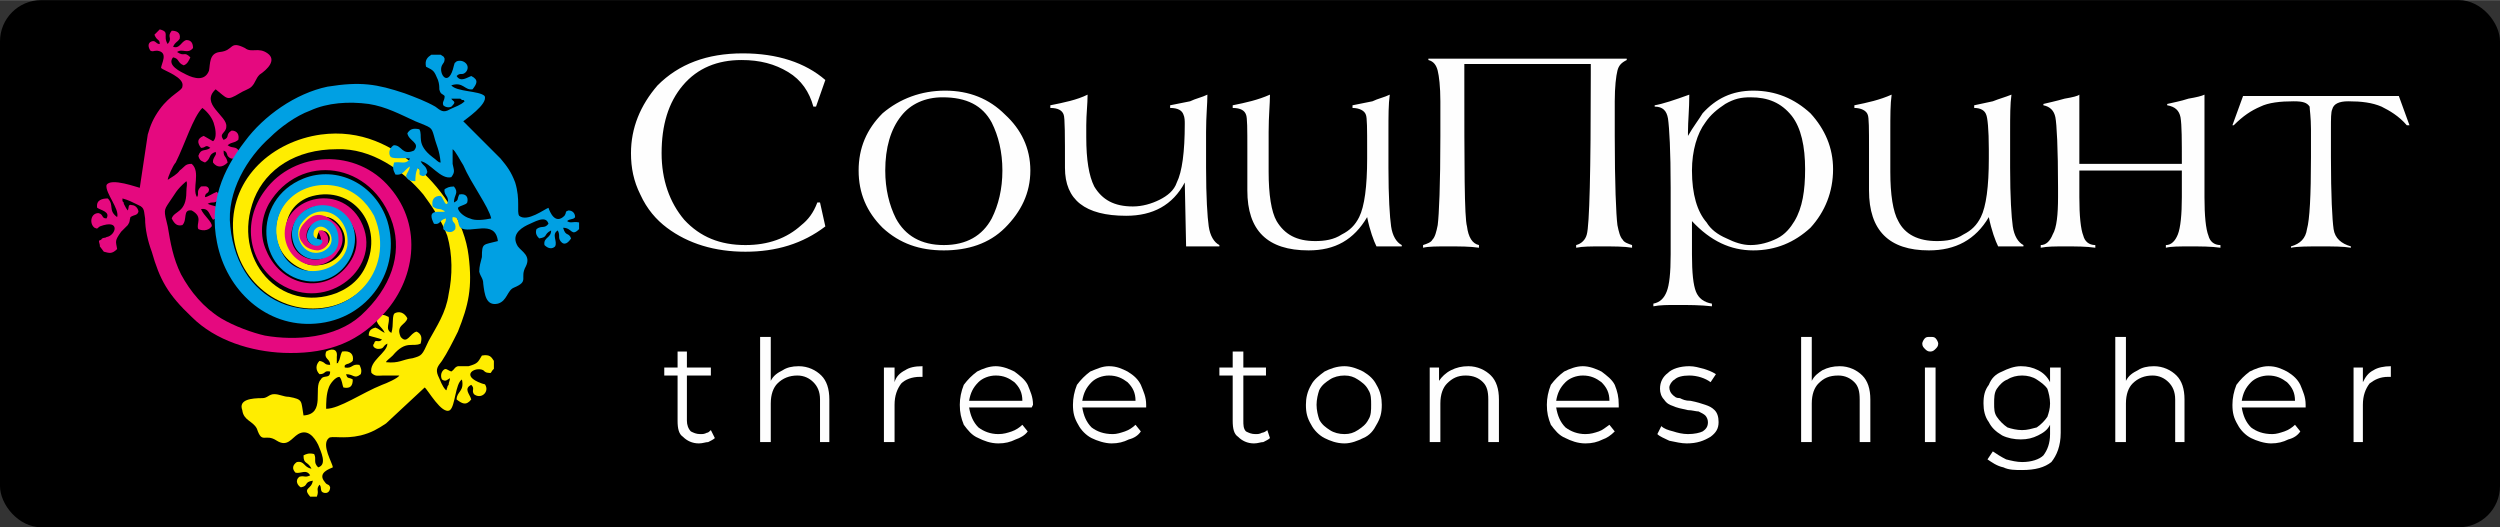 <?xml version="1.0" encoding="UTF-8"?> <svg xmlns="http://www.w3.org/2000/svg" xmlns:xlink="http://www.w3.org/1999/xlink" xmlns:xodm="http://www.corel.com/coreldraw/odm/2003" xml:space="preserve" width="365px" height="77px" version="1.1" style="shape-rendering:geometricPrecision; text-rendering:geometricPrecision; image-rendering:optimizeQuality; fill-rule:evenodd; clip-rule:evenodd" viewBox="0 0 18.78 3.96"><rect x="0" y="0" width="18.78" height="3.96" fill="#333333" stroke="none"/> <defs> <style type="text/css"> .fil1 {fill:#FFED00} .fil2 {fill:#E5097F} .fil3 {fill:#00A0E3} .fil0 {fill:black} .fil4 {fill:#FEFEFE;fill-rule:nonzero} </style> </defs> <g id="Слой_x0020_1">  <rect class="fil0" width="18.78" height="3.96" rx="0.31" ry="0.31"></rect> <path class="fil1" d="M2.41 1.93c0.05,-0.01 0.11,-0.04 0.11,-0.11 0.01,-0.06 -0.03,-0.1 -0.05,-0.12 -0.11,-0.06 -0.17,0.07 -0.11,0.1 0.04,0.02 0,-0.1 0.09,-0.06 0.1,0.08 -0.1,0.22 -0.16,0.05 -0.04,-0.14 0.14,-0.21 0.23,-0.13 0.16,0.14 0.03,0.36 -0.19,0.33 -0.21,-0.05 -0.27,-0.41 -0.01,-0.51 0.3,-0.1 0.54,0.17 0.45,0.46 -0.04,0.13 -0.12,0.21 -0.24,0.26 -0.42,0.16 -0.8,-0.25 -0.62,-0.71 0.09,-0.22 0.31,-0.37 0.62,-0.37 0.26,-0.01 0.5,0.16 0.65,0.34 0.06,0.08 0.14,0.2 0.18,0.31 0.04,0.14 0.04,0.3 0.01,0.44 -0.02,0.14 -0.09,0.24 -0.15,0.35 -0.05,0.11 -0.05,0.11 -0.12,0.13 -0.08,0.01 -0.1,0.04 -0.2,0.03 0,-0.01 0.03,-0.03 0.05,-0.05 0.1,-0.12 0.15,-0.06 0.21,-0.09 0.01,-0.04 0.01,-0.07 -0.03,-0.09 -0.05,0.01 -0.07,0.1 -0.12,0.04 -0.04,-0.09 0.04,-0.09 0.05,-0.14 -0.01,-0.02 -0.04,-0.06 -0.09,-0.04 -0.03,0.01 -0.01,0.09 -0.03,0.15 -0.05,-0.03 -0.01,-0.07 -0.02,-0.12 -0.04,-0.02 -0.05,-0.02 -0.09,0 -0.01,0.06 0.04,0.07 0.06,0.12 -0.04,-0.02 -0.04,-0.03 -0.07,-0.04 -0.04,0.01 -0.05,0.03 -0.05,0.06 0.03,0.01 0.08,0.02 0.1,0.03 -0.03,0.03 -0.05,-0.01 -0.06,0.03 -0.02,0.02 0.01,0.04 0.03,0.04 0.05,0 0.03,-0.02 0.07,-0.04 0,0.07 -0.14,0.13 -0.12,0.22 0.03,0.03 0.05,0.02 0.09,0.02 0.04,0 0.08,0 0.12,0 -0.01,0.02 -0.1,0.06 -0.13,0.07 -0.15,0.06 -0.32,0.18 -0.42,0.18 0,-0.04 0,-0.11 0.02,-0.16 0.01,-0.03 0.05,-0.08 0.08,-0.08 0.02,0.02 0.02,0.06 0.03,0.08 0.05,0.01 0.07,-0.01 0.07,-0.06 -0.03,-0.02 -0.04,0 -0.05,-0.04 0.06,0 0.06,0.04 0.11,0 0.01,-0.03 0,-0.05 -0.01,-0.07 -0.06,-0.01 -0.05,0.03 -0.11,0.02 0,-0.01 -0.01,-0.02 0.03,-0.03 0.02,-0.01 0.02,-0.01 0.03,-0.02 0.01,-0.05 -0.02,-0.08 -0.08,-0.07 -0.02,0.04 -0.01,0.05 -0.03,0.08 0,0 0,0.01 0,0.01 0,-0.01 -0.01,0 -0.01,0 0,-0.03 0,-0.02 0,-0.05 0.01,-0.07 -0.05,-0.06 -0.08,-0.04 -0.02,0.06 0.03,0.05 0.03,0.1 -0.05,0 -0.03,-0.02 -0.08,-0.03 -0.03,0.03 -0.03,0.07 0,0.1 0.05,0 0.03,-0.03 0.08,-0.02 0,0.06 -0.05,0.02 -0.07,0.06 -0.06,0.06 0.04,0.26 -0.13,0.27 -0.02,-0.11 0,-0.12 -0.11,-0.14 -0.04,0 -0.07,-0.02 -0.11,-0.02 -0.04,0 -0.05,0.03 -0.09,0.03 -0.08,0 -0.18,0.01 -0.15,0.09 0.01,0.08 0.08,0.08 0.11,0.14 0.04,0.12 0.06,0.03 0.15,0.09 0.08,0.05 0.11,-0.02 0.16,-0.05 0.07,-0.04 0.12,0.02 0.15,0.08 0.02,0.05 0.07,0.15 0,0.17 -0.04,-0.04 -0.01,-0.06 -0.03,-0.1 -0.04,-0.01 -0.06,0 -0.08,0.01 0,0.07 0.03,0.04 0.06,0.1 -0.06,-0.01 -0.05,-0.06 -0.11,-0.05 -0.03,0.02 -0.04,0.05 -0.01,0.08 0.04,0.01 0.08,-0.03 0.11,0.02 -0.04,0.02 -0.04,0 -0.08,0.01 -0.04,0.03 -0.01,0.07 0.01,0.08 0.06,-0.01 0.02,-0.04 0.09,-0.05 -0.01,0.07 -0.08,0.05 -0.02,0.12l0.05 0c0.02,-0.05 -0.01,-0.05 0.02,-0.09 0.02,0.02 0,0.05 0.03,0.06 0.03,0.01 0.05,-0.01 0.05,-0.04 -0.01,-0.03 -0.02,-0.01 -0.04,-0.04 -0.06,-0.07 0.04,-0.1 0.06,-0.11 0,-0.03 -0.09,-0.17 -0.03,-0.22 0.02,-0.02 0.11,0.01 0.24,-0.02 0.08,-0.02 0.13,-0.05 0.19,-0.09l0.29 -0.27c0.02,0.01 0.13,0.21 0.19,0.17 0.04,-0.03 0.04,-0.2 0.09,-0.23 0.02,0.09 -0.04,0.09 -0.04,0.15 0.04,0.03 0.07,0.05 0.11,0 -0.01,-0.04 -0.06,-0.08 0,-0.11 0.03,0.03 0,0.04 0.02,0.07 0.05,0.04 0.11,-0.01 0.09,-0.06 -0.01,-0.02 0,-0.01 -0.03,-0.02 -0.17,-0.06 -0.05,-0.13 0.01,-0.1 0.01,0.01 0.02,0.02 0.04,0.02 0.02,0 0.01,0.01 0.03,-0.02l0.01 -0.01 0 -0.06c-0.02,-0.03 -0.03,-0.05 -0.09,-0.04 -0.03,0.05 -0.03,0.06 -0.1,0.08 -0.03,0 -0.05,0 -0.08,0 -0.03,0.01 -0.02,0.02 -0.05,0.04 -0.03,-0.01 -0.04,-0.03 -0.06,-0.01 -0.02,0.02 -0.02,0.05 -0.01,0.07 0.03,0.02 0.04,0 0.06,-0.01 0,0.02 -0.01,0.03 -0.01,0.05 -0.01,0.01 -0.01,0.02 -0.01,0.02 -0.01,0.02 0,0.02 -0.01,0.02 -0.03,-0.03 -0.04,-0.07 -0.06,-0.11 -0.02,-0.05 0,-0.07 0.03,-0.11 0.04,-0.06 0.08,-0.14 0.12,-0.22 0.08,-0.2 0.11,-0.33 0.08,-0.57 -0.03,-0.25 -0.19,-0.49 -0.37,-0.65 -0.2,-0.18 -0.44,-0.3 -0.74,-0.26 -0.36,0.05 -0.67,0.32 -0.66,0.7 0.01,0.4 0.37,0.68 0.74,0.59 0.28,-0.07 0.44,-0.35 0.36,-0.61 -0.13,-0.41 -0.69,-0.4 -0.77,-0.03 -0.07,0.33 0.36,0.52 0.52,0.27 0.11,-0.18 -0.04,-0.41 -0.24,-0.34 -0.08,0.02 -0.14,0.1 -0.12,0.21 0.03,0.14 0.15,0.12 0.17,0.13z"></path> <path class="fil2" d="M2.29 1.67c-0.04,0.04 -0.06,0.1 -0.02,0.15 0.03,0.05 0.09,0.06 0.12,0.06 0.12,-0.02 0.08,-0.16 0.01,-0.15 -0.03,0.01 0.06,0.08 -0.03,0.11 -0.13,-0.01 -0.06,-0.24 0.1,-0.15 0.11,0.08 0.03,0.26 -0.1,0.26 -0.21,-0.01 -0.25,-0.26 -0.06,-0.38 0.2,-0.1 0.47,0.14 0.33,0.38 -0.16,0.27 -0.52,0.22 -0.64,-0.07 -0.05,-0.11 -0.04,-0.24 0.02,-0.35 0.23,-0.39 0.78,-0.32 0.93,0.15 0.07,0.23 -0.01,0.48 -0.24,0.69 -0.19,0.17 -0.49,0.19 -0.72,0.15 -0.09,-0.02 -0.23,-0.07 -0.33,-0.13 -0.13,-0.08 -0.23,-0.2 -0.3,-0.33 -0.06,-0.12 -0.08,-0.24 -0.1,-0.36 -0.03,-0.12 -0.03,-0.12 0.01,-0.18 0.05,-0.07 0.05,-0.09 0.13,-0.16 0.01,0.02 0,0.04 0,0.08 0,0.16 -0.09,0.14 -0.11,0.2 0.02,0.04 0.04,0.06 0.08,0.05 0.04,-0.04 0,-0.12 0.07,-0.11 0.09,0.05 0.03,0.1 0.05,0.14 0.02,0.01 0.07,0.02 0.1,-0.02 0.01,-0.03 -0.06,-0.08 -0.08,-0.13 0.06,-0.01 0.06,0.04 0.09,0.08 0.04,-0.02 0.06,-0.02 0.07,-0.06 -0.03,-0.05 -0.07,-0.04 -0.11,-0.06 0.04,-0.02 0.04,0 0.07,-0.02 0.02,-0.02 0.02,-0.04 0,-0.07 -0.03,0.01 -0.07,0.04 -0.09,0.04 0,-0.04 0.03,-0.02 0.03,-0.06 -0.01,-0.03 -0.04,-0.02 -0.06,-0.02 -0.04,0.04 -0.01,0.05 -0.03,0.08 -0.04,-0.06 0.03,-0.19 -0.04,-0.25 -0.05,0 -0.05,0.02 -0.09,0.05 -0.02,0.03 -0.06,0.05 -0.09,0.07 0,-0.02 0.04,-0.11 0.06,-0.13 0.07,-0.14 0.13,-0.34 0.2,-0.41 0.04,0.03 0.08,0.08 0.09,0.13 0.01,0.03 0.02,0.1 -0.01,0.12 -0.02,-0.01 -0.05,-0.03 -0.07,-0.04 -0.05,0.02 -0.05,0.05 -0.02,0.09 0.04,0 0.03,-0.03 0.07,0 -0.04,0.03 -0.07,0 -0.09,0.06 0.01,0.04 0.03,0.04 0.05,0.05 0.05,-0.03 0.02,-0.06 0.08,-0.08 0,0.01 0.01,0.01 -0.01,0.04 -0.01,0.02 -0.01,0.02 -0.01,0.04 0.03,0.04 0.07,0.04 0.11,0 -0.01,-0.05 -0.03,-0.04 -0.03,-0.08 0,0 0,-0.01 0,-0.01 0,0 0,0 0,0 0.02,0.01 0.02,0.01 0.03,0.04 0.04,0.05 0.08,0 0.09,-0.03 -0.03,-0.05 -0.05,-0.02 -0.09,-0.05 0.04,-0.03 0.04,-0.01 0.08,-0.04 0.01,-0.04 -0.01,-0.07 -0.05,-0.07 -0.05,0.03 -0.01,0.05 -0.06,0.07 -0.04,-0.05 0.02,-0.05 0.02,-0.1 0.01,-0.08 -0.2,-0.17 -0.08,-0.28 0.09,0.07 0.08,0.09 0.18,0.03 0.03,-0.02 0.07,-0.03 0.09,-0.05 0.03,-0.03 0.03,-0.06 0.06,-0.09 0.06,-0.04 0.13,-0.11 0.06,-0.16 -0.07,-0.05 -0.12,0 -0.17,-0.04 -0.12,-0.06 -0.08,0.02 -0.19,0.03 -0.08,0.01 -0.07,0.09 -0.08,0.14 -0.03,0.08 -0.11,0.06 -0.17,0.03 -0.04,-0.02 -0.15,-0.07 -0.1,-0.13 0.05,0.01 0.03,0.04 0.08,0.06 0.03,-0.01 0.04,-0.04 0.05,-0.06 -0.05,-0.05 -0.04,0 -0.1,-0.04 0.04,-0.03 0.08,0.02 0.12,-0.03 0,-0.03 -0.01,-0.06 -0.05,-0.06 -0.04,0.01 -0.05,0.07 -0.1,0.05 0.02,-0.04 0.03,-0.03 0.05,-0.06 0.01,-0.05 -0.03,-0.06 -0.06,-0.06 -0.04,0.05 0.01,0.05 -0.03,0.1 -0.04,-0.06 0.02,-0.09 -0.06,-0.11l-0.04 0.04c0.02,0.05 0.04,0.03 0.04,0.07 -0.03,0 -0.03,-0.03 -0.06,-0.02 -0.03,0.01 -0.03,0.04 -0.01,0.07 0.02,0.01 0.02,0 0.05,0 0.09,0.01 0.03,0.1 0.03,0.13 0.02,0.02 0.18,0.07 0.16,0.14 0,0.03 -0.09,0.06 -0.17,0.17 -0.05,0.07 -0.07,0.12 -0.09,0.19l-0.06 0.4c-0.01,0 -0.22,-0.08 -0.25,-0.02 -0.01,0.06 0.1,0.18 0.08,0.24 -0.07,-0.05 -0.02,-0.09 -0.07,-0.14 -0.04,0 -0.09,0.01 -0.08,0.07 0.03,0.02 0.1,0.03 0.07,0.08 -0.04,0 -0.02,-0.03 -0.06,-0.04 -0.06,0 -0.07,0.08 -0.03,0.11 0.03,0.01 0.01,0.01 0.04,-0.01 0.16,-0.06 0.12,0.07 0.05,0.08 -0.01,0.01 -0.03,0 -0.04,0.02 -0.02,0.01 -0.02,0 -0.01,0.04l0 0.01 0.03 0.04c0.04,0.01 0.06,0.02 0.1,-0.02 -0.01,-0.06 -0.02,-0.06 0.03,-0.13 0.02,-0.02 0.03,-0.03 0.05,-0.05 0.02,-0.03 0.01,-0.03 0.02,-0.06 0.03,-0.02 0.05,-0.01 0.06,-0.04 0,-0.02 -0.02,-0.05 -0.05,-0.05 -0.03,-0.01 -0.02,0.02 -0.03,0.04 -0.01,-0.01 -0.02,-0.03 -0.03,-0.05 0,-0.01 0,-0.01 -0.01,-0.02 0,-0.02 0,-0.01 0,-0.02 0.04,0.01 0.08,0.03 0.12,0.05 0.05,0.02 0.04,0.05 0.05,0.1 0,0.08 0.02,0.17 0.05,0.25 0.06,0.21 0.12,0.32 0.3,0.49 0.18,0.18 0.45,0.26 0.69,0.27 0.28,0.01 0.53,-0.05 0.74,-0.28 0.25,-0.26 0.31,-0.67 0.06,-0.96 -0.25,-0.3 -0.72,-0.28 -0.94,0.02 -0.18,0.24 -0.12,0.55 0.11,0.7 0.36,0.23 0.79,-0.13 0.61,-0.47 -0.16,-0.3 -0.6,-0.17 -0.57,0.12 0.03,0.22 0.29,0.29 0.4,0.11 0.05,-0.06 0.05,-0.17 -0.04,-0.23 -0.12,-0.1 -0.19,-0.01 -0.21,0.01z"></path> <path class="fil3" d="M2.54 1.76c-0.01,-0.05 -0.04,-0.11 -0.11,-0.11 -0.06,0 -0.1,0.04 -0.11,0.07 -0.06,0.11 0.08,0.16 0.1,0.1 0.02,-0.04 -0.09,0 -0.06,-0.09 0.07,-0.1 0.22,0.09 0.06,0.16 -0.14,0.05 -0.23,-0.13 -0.15,-0.22 0.13,-0.17 0.36,-0.06 0.34,0.17 -0.03,0.21 -0.39,0.29 -0.5,0.04 -0.13,-0.29 0.13,-0.55 0.43,-0.48 0.12,0.03 0.21,0.11 0.27,0.22 0.18,0.42 -0.2,0.82 -0.66,0.67 -0.23,-0.08 -0.39,-0.29 -0.42,-0.59 -0.03,-0.26 0.13,-0.52 0.3,-0.67 0.07,-0.07 0.19,-0.16 0.3,-0.2 0.13,-0.06 0.29,-0.07 0.44,-0.05 0.13,0.02 0.24,0.08 0.35,0.13 0.12,0.05 0.12,0.04 0.14,0.11 0.02,0.08 0.04,0.1 0.05,0.2 -0.02,0 -0.03,-0.02 -0.06,-0.04 -0.13,-0.1 -0.07,-0.16 -0.1,-0.21 -0.05,-0.01 -0.07,0 -0.09,0.03 0.01,0.06 0.1,0.07 0.05,0.13 -0.09,0.04 -0.09,-0.04 -0.15,-0.04 -0.01,0 -0.05,0.04 -0.03,0.08 0.01,0.03 0.1,0.01 0.15,0.02 -0.03,0.05 -0.07,0.02 -0.12,0.03 -0.01,0.04 -0.01,0.05 0.01,0.09 0.06,0.01 0.07,-0.04 0.11,-0.06 -0.01,0.04 -0.02,0.04 -0.03,0.07 0.01,0.03 0.03,0.04 0.07,0.04 0,-0.02 0,-0.07 0.02,-0.1 0.03,0.03 -0.01,0.05 0.03,0.06 0.02,0.01 0.04,-0.02 0.04,-0.03 -0.01,-0.05 -0.03,-0.04 -0.05,-0.08 0.07,0.01 0.15,0.14 0.23,0.12 0.03,-0.04 0.02,-0.05 0.01,-0.1 0,-0.04 0,-0.08 0,-0.11 0.02,0.01 0.06,0.09 0.08,0.12 0.06,0.14 0.19,0.31 0.21,0.4 -0.05,0.01 -0.12,0.02 -0.16,0 -0.04,-0.01 -0.09,-0.05 -0.09,-0.08 0.02,-0.02 0.06,-0.02 0.07,-0.04 0.01,-0.04 -0.01,-0.07 -0.06,-0.06 -0.02,0.04 0,0.04 -0.04,0.06 0,-0.06 0.04,-0.07 0,-0.12 -0.04,0 -0.05,0.01 -0.07,0.02 -0.01,0.05 0.04,0.05 0.02,0.11 -0.01,0 -0.01,0.01 -0.03,-0.03 -0.01,-0.02 -0.01,-0.02 -0.02,-0.03 -0.05,0 -0.07,0.03 -0.06,0.08 0.04,0.03 0.05,0.01 0.08,0.03 0,0 0,0 0,0 0,0 0.01,0 0.01,0.01 -0.03,0 -0.02,0 -0.05,0 -0.07,0 -0.05,0.05 -0.03,0.09 0.05,0.01 0.04,-0.03 0.09,-0.04 0,0.04 -0.02,0.03 -0.02,0.08 0.03,0.03 0.07,0.03 0.09,0 0.01,-0.06 -0.03,-0.04 -0.02,-0.09 0.06,0 0.03,0.05 0.06,0.08 0.07,0.05 0.26,-0.07 0.28,0.1 -0.11,0.03 -0.12,0.01 -0.12,0.12 -0.01,0.04 -0.02,0.07 -0.02,0.11 0.01,0.04 0.03,0.05 0.03,0.09 0.01,0.08 0.02,0.17 0.11,0.15 0.07,-0.02 0.07,-0.1 0.12,-0.12 0.12,-0.05 0.04,-0.07 0.09,-0.16 0.04,-0.08 -0.03,-0.11 -0.06,-0.15 -0.05,-0.08 0.01,-0.13 0.07,-0.16 0.05,-0.02 0.14,-0.08 0.16,-0.01 -0.03,0.04 -0.05,0.01 -0.09,0.04 -0.01,0.03 0,0.05 0.02,0.07 0.07,-0.01 0.03,-0.03 0.09,-0.06 0,0.06 -0.06,0.05 -0.05,0.11 0.03,0.03 0.06,0.03 0.08,0.01 0.02,-0.04 -0.03,-0.09 0.02,-0.12 0.02,0.04 0,0.05 0.02,0.08 0.03,0.04 0.06,0.01 0.08,-0.02 -0.02,-0.05 -0.04,-0.01 -0.06,-0.08 0.07,0 0.06,0.07 0.12,0.01l0 -0.05c-0.05,-0.01 -0.06,0.01 -0.09,-0.01 0.02,-0.02 0.05,-0.01 0.06,-0.03 0,-0.03 -0.02,-0.05 -0.05,-0.05 -0.03,0.01 -0.01,0.01 -0.03,0.04 -0.07,0.07 -0.11,-0.03 -0.12,-0.06 -0.03,0.01 -0.16,0.11 -0.22,0.06 -0.02,-0.03 0.01,-0.12 -0.03,-0.25 -0.03,-0.08 -0.06,-0.12 -0.11,-0.18l-0.28 -0.28c0.01,-0.01 0.19,-0.13 0.16,-0.19 -0.04,-0.04 -0.21,-0.03 -0.25,-0.08 0.09,-0.03 0.1,0.04 0.16,0.03 0.03,-0.04 0.05,-0.07 -0.01,-0.1 -0.03,0.01 -0.08,0.05 -0.11,0 0.03,-0.03 0.04,0 0.07,-0.03 0.04,-0.05 -0.02,-0.1 -0.07,-0.08 -0.02,0.02 -0.01,0 -0.02,0.03 -0.04,0.18 -0.12,0.06 -0.09,0 0.01,-0.02 0.02,-0.02 0.02,-0.05 -0.01,-0.02 0,-0.01 -0.03,-0.03l-0.01 0 -0.06 0c-0.03,0.02 -0.05,0.04 -0.04,0.09 0.06,0.03 0.06,0.03 0.09,0.1 0.01,0.03 0.01,0.05 0.01,0.07 0.01,0.04 0.02,0.03 0.04,0.05 0,0.04 -0.02,0.04 -0.01,0.07 0.02,0.02 0.06,0.02 0.07,0 0.03,-0.03 0,-0.03 -0.01,-0.05 0.02,0 0.04,0 0.06,0 0.01,0 0.01,0 0.02,0.01 0.02,0 0.01,0 0.02,0.01 -0.03,0.03 -0.07,0.04 -0.11,0.06 -0.05,0.03 -0.07,0.01 -0.11,-0.02 -0.07,-0.04 -0.15,-0.07 -0.23,-0.1 -0.21,-0.07 -0.33,-0.09 -0.58,-0.05 -0.24,0.05 -0.48,0.22 -0.62,0.41 -0.17,0.22 -0.27,0.46 -0.21,0.76 0.07,0.36 0.37,0.64 0.74,0.61 0.4,-0.03 0.65,-0.41 0.54,-0.77 -0.09,-0.28 -0.38,-0.42 -0.63,-0.32 -0.4,0.16 -0.35,0.71 0.02,0.77 0.33,0.05 0.5,-0.39 0.24,-0.54 -0.19,-0.1 -0.41,0.07 -0.33,0.27 0.03,0.07 0.11,0.13 0.22,0.1 0.14,-0.04 0.11,-0.16 0.11,-0.18z"></path> <path class="fil4" d="M6.13 0.8l-0.02 0c-0.03,-0.11 -0.09,-0.2 -0.19,-0.26 -0.1,-0.06 -0.21,-0.09 -0.35,-0.09 -0.18,0 -0.33,0.06 -0.44,0.19 -0.11,0.13 -0.16,0.3 -0.16,0.51 0,0.2 0.06,0.37 0.17,0.5 0.12,0.13 0.27,0.19 0.46,0.19 0.17,0 0.31,-0.05 0.42,-0.15 0.05,-0.04 0.09,-0.09 0.12,-0.17l0.02 0 0.04 0.18c-0.17,0.13 -0.37,0.19 -0.6,0.19 -0.23,0 -0.43,-0.06 -0.59,-0.18 -0.08,-0.06 -0.15,-0.14 -0.2,-0.25 -0.05,-0.1 -0.07,-0.2 -0.07,-0.31 0,-0.19 0.07,-0.36 0.2,-0.51 0.16,-0.16 0.37,-0.24 0.64,-0.24 0.26,0 0.47,0.07 0.62,0.2l-0.07 0.2zm1.42 0.06c0.12,0.11 0.19,0.25 0.19,0.42 0,0.17 -0.07,0.31 -0.19,0.43 -0.12,0.12 -0.28,0.17 -0.46,0.17 -0.18,0 -0.33,-0.05 -0.46,-0.17 -0.12,-0.12 -0.18,-0.26 -0.18,-0.43 0,-0.17 0.06,-0.31 0.18,-0.43 0.13,-0.11 0.29,-0.17 0.47,-0.17 0.18,0 0.33,0.06 0.45,0.18zm-0.78 0.01c-0.08,0.1 -0.12,0.24 -0.12,0.41 0,0.14 0.03,0.26 0.08,0.36 0.07,0.13 0.19,0.2 0.36,0.2 0.17,0 0.29,-0.07 0.36,-0.2 0.05,-0.1 0.08,-0.22 0.08,-0.36 0,-0.14 -0.03,-0.26 -0.08,-0.36 -0.07,-0.13 -0.19,-0.19 -0.37,-0.19 -0.13,0 -0.24,0.05 -0.31,0.14zm2.14 0.98l-0.01 -0.48c-0.09,0.17 -0.24,0.25 -0.44,0.25 -0.31,0 -0.46,-0.12 -0.46,-0.36 0,-0.24 0,-0.38 -0.01,-0.4 -0.01,-0.03 -0.04,-0.05 -0.1,-0.05l0 -0.02c0.1,-0.02 0.2,-0.04 0.28,-0.08 0,0.07 -0.01,0.15 -0.01,0.23l0 0.09c0,0.17 0.02,0.29 0.06,0.37 0.06,0.1 0.15,0.15 0.29,0.15 0.07,0 0.14,-0.02 0.2,-0.05 0.06,-0.03 0.11,-0.07 0.13,-0.13 0.04,-0.08 0.06,-0.23 0.06,-0.44 0,-0.02 0,-0.05 -0.01,-0.07 -0.01,-0.03 -0.04,-0.05 -0.1,-0.05l0 -0.02c0.05,-0.01 0.1,-0.02 0.15,-0.03 0.04,-0.02 0.09,-0.03 0.13,-0.05 0,0.07 -0.01,0.16 -0.01,0.28l0 0.27c0,0.22 0.01,0.37 0.02,0.44 0.01,0.07 0.04,0.12 0.08,0.14l0 0.01 -0.25 0zm1.43 0c-0.02,-0.04 -0.05,-0.12 -0.07,-0.22 -0.1,0.17 -0.24,0.25 -0.44,0.25 -0.31,0 -0.46,-0.15 -0.46,-0.45l0 -0.06c0,-0.03 0,-0.06 0,-0.07 0,-0.02 0,-0.04 0,-0.07l0 -0.11c0,-0.15 0,-0.24 -0.01,-0.26 -0.01,-0.03 -0.04,-0.05 -0.1,-0.05l0 -0.02c0.1,-0.02 0.19,-0.04 0.28,-0.08 0,0.07 -0.01,0.16 -0.01,0.28l0 0.3c0,0.17 0.02,0.3 0.06,0.37 0.06,0.1 0.15,0.15 0.29,0.15 0.07,0 0.14,-0.01 0.2,-0.05 0.06,-0.03 0.1,-0.07 0.13,-0.13 0.04,-0.08 0.06,-0.23 0.06,-0.44l0 -0.07c0,-0.15 0,-0.24 -0.01,-0.26 -0.01,-0.03 -0.05,-0.05 -0.1,-0.05l0 -0.02c0.05,-0.01 0.1,-0.02 0.15,-0.03 0.04,-0.02 0.09,-0.03 0.13,-0.05 -0.01,0.07 -0.01,0.16 -0.01,0.28l0 0.27c0,0.22 0.01,0.37 0.02,0.44 0.01,0.07 0.04,0.12 0.08,0.14l0 0.01 -0.19 0zm0.66 -1.37l0 0.08c0,0.69 0,1.07 0.02,1.14 0.01,0.08 0.04,0.13 0.09,0.14l0 0.02c-0.07,-0.01 -0.14,-0.01 -0.24,-0.01 -0.07,0 -0.14,0 -0.18,0.01l0 -0.02c0.03,-0.01 0.06,-0.02 0.07,-0.04 0.02,-0.02 0.03,-0.06 0.04,-0.11 0.01,-0.08 0.02,-0.3 0.02,-0.67l0 -0.26c0,-0.11 -0.01,-0.19 -0.02,-0.23 -0.01,-0.04 -0.03,-0.07 -0.07,-0.08l0 -0.01c0.04,0 0.1,0 0.16,0l1.13 0c0.07,0 0.14,0 0.2,0l0 0.01c-0.04,0.02 -0.06,0.04 -0.07,0.08 -0.01,0.04 -0.02,0.12 -0.02,0.23l0 0.26c0,0.36 0.01,0.59 0.02,0.67 0.01,0.05 0.02,0.09 0.04,0.11 0.01,0.02 0.04,0.03 0.07,0.04l0 0.02c-0.06,-0.01 -0.14,-0.01 -0.23,-0.01 -0.08,0 -0.14,0 -0.19,0.01l0 -0.02c0.04,-0.01 0.07,-0.04 0.08,-0.08 0.02,-0.07 0.03,-0.47 0.03,-1.2l0 -0.08 -0.95 0zm1.68 0.54c0.04,-0.07 0.08,-0.12 0.11,-0.17 0.1,-0.11 0.22,-0.17 0.38,-0.17 0.17,0 0.31,0.06 0.43,0.17 0.11,0.12 0.17,0.26 0.17,0.42 0,0.17 -0.06,0.32 -0.17,0.44 -0.12,0.11 -0.26,0.17 -0.43,0.17 -0.17,0 -0.32,-0.07 -0.46,-0.22l0 0.25c0,0.14 0.01,0.23 0.03,0.28 0.02,0.05 0.06,0.08 0.12,0.09l0 0.02c-0.09,-0.01 -0.17,-0.01 -0.27,-0.01 -0.06,0 -0.12,0 -0.17,0.01l0 -0.02c0.05,-0.01 0.08,-0.04 0.1,-0.09 0.02,-0.05 0.03,-0.14 0.03,-0.28l0 -0.5c0,-0.28 -0.01,-0.45 -0.02,-0.52 -0.01,-0.06 -0.04,-0.09 -0.1,-0.09l0 -0.01c0.06,-0.01 0.15,-0.04 0.26,-0.08 0,0.11 -0.01,0.2 -0.01,0.28l0 0.03zm0.28 -0.24c-0.06,0.04 -0.11,0.08 -0.15,0.14 -0.06,0.08 -0.1,0.21 -0.1,0.36 0,0.18 0.04,0.31 0.11,0.39 0.03,0.05 0.08,0.09 0.15,0.12 0.06,0.03 0.12,0.05 0.18,0.05 0.07,0 0.14,-0.02 0.2,-0.05 0.06,-0.03 0.1,-0.08 0.13,-0.13 0.06,-0.1 0.08,-0.23 0.08,-0.39 0,-0.17 -0.03,-0.31 -0.1,-0.4 -0.08,-0.1 -0.18,-0.14 -0.31,-0.14 -0.07,0 -0.12,0.01 -0.19,0.05zm2.05 1.07c-0.02,-0.04 -0.05,-0.12 -0.07,-0.22 -0.1,0.17 -0.25,0.25 -0.45,0.25 -0.3,0 -0.45,-0.15 -0.45,-0.45l0 -0.06c0,-0.03 0,-0.06 0,-0.07 0,-0.02 0,-0.04 0,-0.07l0 -0.11c0,-0.15 0,-0.24 -0.01,-0.26 -0.01,-0.03 -0.05,-0.05 -0.1,-0.05l0 -0.02c0.1,-0.02 0.19,-0.04 0.28,-0.08 -0.01,0.07 -0.01,0.16 -0.01,0.28l0 0.3c0,0.17 0.02,0.3 0.06,0.37 0.05,0.1 0.15,0.15 0.29,0.15 0.07,0 0.14,-0.01 0.2,-0.05 0.06,-0.03 0.1,-0.07 0.13,-0.13 0.04,-0.08 0.06,-0.23 0.06,-0.44l0 -0.07c0,-0.15 -0.01,-0.24 -0.02,-0.26 -0.01,-0.03 -0.04,-0.05 -0.09,-0.05l0 -0.02c0.05,-0.01 0.09,-0.02 0.14,-0.03 0.05,-0.02 0.09,-0.03 0.14,-0.05 -0.01,0.07 -0.01,0.16 -0.01,0.28l0 0.27c0,0.22 0.01,0.37 0.02,0.44 0.01,0.07 0.04,0.12 0.08,0.14l0 0.01 -0.19 0zm0.61 -0.57l0 0.2c0,0.14 0.01,0.24 0.03,0.29 0.01,0.04 0.04,0.07 0.09,0.07l0 0.02c-0.07,-0.01 -0.14,-0.01 -0.23,-0.01 -0.07,0 -0.13,0 -0.18,0.01l0 -0.02c0.04,0 0.07,-0.03 0.09,-0.08 0.03,-0.05 0.04,-0.15 0.04,-0.28l0 -0.07c0,-0.3 -0.01,-0.48 -0.02,-0.53 -0.01,-0.05 -0.04,-0.08 -0.09,-0.09l0 -0.01c0.04,-0.01 0.09,-0.02 0.16,-0.04 0.06,-0.01 0.1,-0.02 0.11,-0.03l0 0.52 0.77 0c0,-0.18 0,-0.29 -0.01,-0.35 -0.01,-0.05 -0.04,-0.08 -0.1,-0.09l0 -0.01c0.04,-0.01 0.1,-0.02 0.16,-0.04 0.06,-0.01 0.1,-0.02 0.12,-0.03l0 0.77c0,0.14 0.01,0.24 0.03,0.29 0.01,0.04 0.04,0.07 0.09,0.07l0 0.02c-0.07,-0.01 -0.15,-0.01 -0.23,-0.01 -0.08,0 -0.14,0 -0.18,0.01l0 -0.02c0.04,0 0.07,-0.03 0.09,-0.08 0.02,-0.05 0.03,-0.15 0.03,-0.28l0 -0.2 -0.77 0zm1.59 0.57c0.07,-0.02 0.11,-0.06 0.12,-0.13 0.02,-0.07 0.03,-0.25 0.03,-0.54l0 -0.21c0,-0.09 -0.01,-0.15 -0.01,-0.17 -0.02,-0.03 -0.05,-0.04 -0.12,-0.04 -0.1,0 -0.19,0.01 -0.25,0.04 -0.07,0.03 -0.13,0.07 -0.2,0.14l-0.01 0 0.08 -0.22 1.17 0 0.08 0.22 -0.02 0c-0.06,-0.07 -0.13,-0.11 -0.19,-0.14 -0.07,-0.03 -0.15,-0.04 -0.25,-0.04 -0.07,0 -0.11,0.02 -0.12,0.06 -0.01,0.02 -0.01,0.07 -0.01,0.15l0 0.21c0,0.29 0.01,0.47 0.02,0.54 0.01,0.07 0.06,0.11 0.13,0.13l0 0.01c-0.06,-0.01 -0.13,-0.01 -0.23,-0.01 -0.09,0 -0.17,0 -0.22,0.01l0 -0.01z"></path> <g id="_1903428826032"> <path class="fil4" d="M5.37 3.29c-0.01,0.01 -0.03,0.02 -0.05,0.03 -0.02,0 -0.04,0.01 -0.07,0.01 -0.05,0 -0.09,-0.02 -0.12,-0.05 -0.03,-0.02 -0.04,-0.06 -0.04,-0.12l0 -0.34 -0.1 0 0 -0.06 0.1 0 0 -0.12 0.07 0 0 0.12 0.18 0 0 0.06 -0.18 0 0 0.34c0,0.03 0.01,0.06 0.03,0.08 0.02,0.01 0.04,0.02 0.07,0.02 0.02,0 0.03,0 0.05,-0.01 0.01,0 0.02,-0.01 0.03,-0.02l0.03 0.06z"></path> <path class="fil4" d="M6 2.75c0.07,0 0.13,0.03 0.17,0.07 0.04,0.04 0.06,0.1 0.06,0.18l0 0.32 -0.07 0 0 -0.32c0,-0.06 -0.02,-0.1 -0.05,-0.13 -0.03,-0.03 -0.07,-0.05 -0.12,-0.05 -0.06,0 -0.11,0.02 -0.15,0.06 -0.03,0.03 -0.05,0.08 -0.05,0.15l0 0.29 -0.08 0 0 -0.79 0.08 0 0 0.33c0.02,-0.04 0.05,-0.06 0.09,-0.08 0.03,-0.02 0.07,-0.03 0.12,-0.03z"></path> <path class="fil4" d="M6.72 2.87c0.01,-0.04 0.04,-0.07 0.08,-0.09 0.03,-0.02 0.07,-0.03 0.13,-0.03l0 0.08 -0.02 0c-0.06,0 -0.11,0.02 -0.14,0.05 -0.03,0.04 -0.05,0.09 -0.05,0.16l0 0.28 -0.08 0 0 -0.56 0.08 0 0 0.11z"></path> <path class="fil4" d="M7.75 3.06l-0.47 0c0.01,0.06 0.03,0.11 0.07,0.15 0.04,0.03 0.09,0.05 0.15,0.05 0.04,0 0.07,-0.01 0.1,-0.02 0.03,-0.01 0.06,-0.03 0.08,-0.05l0.04 0.05c-0.02,0.03 -0.06,0.05 -0.09,0.06 -0.04,0.02 -0.08,0.03 -0.13,0.03 -0.06,0 -0.11,-0.02 -0.15,-0.04 -0.05,-0.02 -0.08,-0.06 -0.11,-0.1 -0.02,-0.05 -0.03,-0.09 -0.03,-0.15 0,-0.05 0.01,-0.1 0.03,-0.15 0.03,-0.04 0.06,-0.07 0.1,-0.1 0.04,-0.02 0.09,-0.04 0.14,-0.04 0.05,0 0.1,0.02 0.14,0.04 0.04,0.03 0.08,0.06 0.1,0.1 0.02,0.05 0.04,0.09 0.04,0.15l-0.01 0.02zm-0.27 -0.24c-0.05,0 -0.1,0.02 -0.13,0.05 -0.04,0.04 -0.06,0.08 -0.07,0.14l0.4 0c0,-0.06 -0.02,-0.1 -0.06,-0.14 -0.04,-0.03 -0.08,-0.05 -0.14,-0.05z"></path> <path class="fil4" d="M8.61 3.06l-0.48 0c0.01,0.06 0.03,0.11 0.07,0.15 0.04,0.03 0.09,0.05 0.16,0.05 0.03,0 0.06,-0.01 0.09,-0.02 0.03,-0.01 0.06,-0.03 0.08,-0.05l0.04 0.05c-0.02,0.03 -0.05,0.05 -0.09,0.06 -0.04,0.02 -0.08,0.03 -0.13,0.03 -0.05,0 -0.11,-0.02 -0.15,-0.04 -0.04,-0.02 -0.08,-0.06 -0.1,-0.1 -0.03,-0.05 -0.04,-0.09 -0.04,-0.15 0,-0.05 0.01,-0.1 0.03,-0.15 0.03,-0.04 0.06,-0.07 0.1,-0.1 0.05,-0.02 0.09,-0.04 0.14,-0.04 0.06,0 0.1,0.02 0.14,0.04 0.05,0.03 0.08,0.06 0.1,0.1 0.02,0.05 0.04,0.09 0.04,0.15l0 0.02zm-0.28 -0.24c-0.05,0 -0.1,0.02 -0.13,0.05 -0.04,0.04 -0.06,0.08 -0.07,0.14l0.4 0c0,-0.06 -0.02,-0.1 -0.06,-0.14 -0.04,-0.03 -0.08,-0.05 -0.14,-0.05z"></path> <path class="fil4" d="M9.54 3.29c-0.01,0.01 -0.03,0.02 -0.05,0.03 -0.02,0 -0.04,0.01 -0.07,0.01 -0.05,0 -0.09,-0.02 -0.12,-0.05 -0.03,-0.02 -0.04,-0.06 -0.04,-0.12l0 -0.34 -0.1 0 0 -0.06 0.1 0 0 -0.12 0.08 0 0 0.12 0.17 0 0 0.06 -0.17 0 0 0.34c0,0.03 0,0.06 0.02,0.08 0.02,0.01 0.04,0.02 0.07,0.02 0.02,0 0.03,0 0.05,-0.01 0.01,0 0.03,-0.01 0.04,-0.02l0.02 0.06z"></path> <path class="fil4" d="M10.1 3.33c-0.06,0 -0.11,-0.02 -0.15,-0.04 -0.04,-0.02 -0.08,-0.06 -0.1,-0.1 -0.03,-0.05 -0.04,-0.09 -0.04,-0.15 0,-0.05 0.01,-0.1 0.04,-0.15 0.02,-0.04 0.06,-0.07 0.1,-0.1 0.04,-0.02 0.09,-0.04 0.15,-0.04 0.05,0 0.1,0.02 0.14,0.04 0.05,0.03 0.08,0.06 0.1,0.1 0.03,0.05 0.04,0.1 0.04,0.15 0,0.06 -0.01,0.1 -0.04,0.15 -0.02,0.04 -0.05,0.08 -0.1,0.1 -0.04,0.02 -0.09,0.04 -0.14,0.04zm0 -0.07c0.04,0 0.07,-0.01 0.1,-0.03 0.03,-0.02 0.06,-0.04 0.08,-0.08 0.02,-0.03 0.02,-0.07 0.02,-0.11 0,-0.04 0,-0.08 -0.02,-0.11 -0.02,-0.04 -0.05,-0.06 -0.08,-0.08 -0.03,-0.02 -0.06,-0.03 -0.1,-0.03 -0.04,0 -0.08,0.01 -0.11,0.03 -0.03,0.02 -0.06,0.04 -0.08,0.08 -0.01,0.03 -0.02,0.07 -0.02,0.11 0,0.04 0.01,0.08 0.02,0.11 0.02,0.04 0.05,0.06 0.08,0.08 0.03,0.02 0.07,0.03 0.11,0.03z"></path> <path class="fil4" d="M11.03 2.75c0.07,0 0.13,0.03 0.17,0.07 0.04,0.04 0.06,0.1 0.06,0.18l0 0.32 -0.08 0 0 -0.32c0,-0.06 -0.01,-0.1 -0.04,-0.13 -0.03,-0.03 -0.07,-0.05 -0.13,-0.05 -0.06,0 -0.1,0.02 -0.14,0.06 -0.03,0.03 -0.05,0.08 -0.05,0.15l0 0.29 -0.08 0 0 -0.56 0.07 0 0 0.1c0.02,-0.03 0.05,-0.06 0.09,-0.08 0.04,-0.02 0.08,-0.03 0.13,-0.03z"></path> <path class="fil4" d="M12.16 3.06l-0.47 0c0.01,0.06 0.03,0.11 0.07,0.15 0.04,0.03 0.09,0.05 0.15,0.05 0.04,0 0.07,-0.01 0.1,-0.02 0.03,-0.01 0.05,-0.03 0.08,-0.05l0.04 0.05c-0.03,0.03 -0.06,0.05 -0.09,0.06 -0.04,0.02 -0.08,0.03 -0.13,0.03 -0.06,0 -0.11,-0.02 -0.15,-0.04 -0.05,-0.02 -0.08,-0.06 -0.11,-0.1 -0.02,-0.05 -0.03,-0.09 -0.03,-0.15 0,-0.05 0.01,-0.1 0.03,-0.15 0.03,-0.04 0.06,-0.07 0.1,-0.1 0.04,-0.02 0.09,-0.04 0.14,-0.04 0.05,0 0.1,0.02 0.14,0.04 0.04,0.03 0.08,0.06 0.1,0.1 0.02,0.05 0.03,0.09 0.03,0.15l0 0.02zm-0.27 -0.24c-0.05,0 -0.1,0.02 -0.13,0.05 -0.04,0.04 -0.06,0.08 -0.07,0.14l0.4 0c0,-0.06 -0.02,-0.1 -0.06,-0.14 -0.04,-0.03 -0.08,-0.05 -0.14,-0.05z"></path> <path class="fil4" d="M12.67 3.33c-0.04,0 -0.08,-0.01 -0.13,-0.02 -0.04,-0.02 -0.07,-0.03 -0.09,-0.05l0.03 -0.06c0.02,0.02 0.05,0.03 0.09,0.04 0.03,0.01 0.07,0.02 0.11,0.02 0.05,0 0.09,-0.01 0.11,-0.02 0.03,-0.02 0.04,-0.04 0.04,-0.07 0,-0.02 -0.01,-0.04 -0.02,-0.05 -0.01,-0.01 -0.03,-0.02 -0.05,-0.03 -0.02,0 -0.05,-0.01 -0.08,-0.01 -0.05,-0.01 -0.09,-0.02 -0.11,-0.03 -0.03,-0.01 -0.05,-0.02 -0.07,-0.05 -0.02,-0.02 -0.03,-0.05 -0.03,-0.08 0,-0.05 0.02,-0.09 0.06,-0.12 0.03,-0.03 0.09,-0.05 0.16,-0.05 0.04,0 0.07,0.01 0.11,0.02 0.03,0.01 0.06,0.02 0.09,0.04l-0.04 0.06c-0.04,-0.03 -0.1,-0.05 -0.16,-0.05 -0.05,0 -0.09,0.01 -0.11,0.03 -0.02,0.01 -0.04,0.04 -0.04,0.06 0,0.02 0.01,0.04 0.02,0.05 0.02,0.02 0.03,0.03 0.06,0.03 0.02,0.01 0.04,0.02 0.08,0.02 0.05,0.01 0.08,0.02 0.11,0.03 0.03,0.01 0.05,0.02 0.07,0.04 0.02,0.02 0.03,0.05 0.03,0.09 0,0.05 -0.02,0.08 -0.06,0.11 -0.05,0.03 -0.1,0.05 -0.18,0.05z"></path> <path class="fil4" d="M13.82 2.75c0.07,0 0.13,0.03 0.17,0.07 0.04,0.04 0.06,0.1 0.06,0.18l0 0.32 -0.08 0 0 -0.32c0,-0.06 -0.01,-0.1 -0.04,-0.13 -0.03,-0.03 -0.07,-0.05 -0.12,-0.05 -0.07,0 -0.11,0.02 -0.15,0.06 -0.03,0.03 -0.05,0.08 -0.05,0.15l0 0.29 -0.08 0 0 -0.79 0.08 0 0 0.33c0.02,-0.04 0.05,-0.06 0.08,-0.08 0.04,-0.02 0.08,-0.03 0.13,-0.03z"></path> <path class="fil4" d="M14.46 2.76l0.08 0 0 0.56 -0.08 0 0 -0.56zm0.04 -0.12c-0.02,0 -0.03,-0.01 -0.04,-0.02 -0.01,-0.01 -0.02,-0.02 -0.02,-0.04 0,-0.01 0.01,-0.03 0.02,-0.04 0.01,-0.01 0.02,-0.01 0.04,-0.01 0.02,0 0.03,0 0.04,0.01 0.01,0.01 0.02,0.03 0.02,0.04 0,0.02 -0.01,0.03 -0.02,0.04 -0.01,0.01 -0.02,0.02 -0.04,0.02z"></path> <path class="fil4" d="M15.48 2.76l0 0.49c0,0.1 -0.03,0.17 -0.07,0.22 -0.05,0.04 -0.12,0.06 -0.22,0.06 -0.05,0 -0.1,0 -0.14,-0.02 -0.05,-0.01 -0.09,-0.04 -0.12,-0.06l0.04 -0.06c0.03,0.02 0.06,0.04 0.1,0.06 0.04,0.01 0.08,0.02 0.12,0.02 0.07,0 0.13,-0.02 0.16,-0.05 0.03,-0.04 0.05,-0.09 0.05,-0.16l0 -0.07c-0.02,0.04 -0.05,0.06 -0.09,0.08 -0.04,0.02 -0.08,0.03 -0.13,0.03 -0.05,0 -0.1,-0.01 -0.14,-0.03 -0.05,-0.03 -0.08,-0.06 -0.1,-0.1 -0.03,-0.04 -0.04,-0.09 -0.04,-0.14 0,-0.06 0.01,-0.1 0.04,-0.14 0.02,-0.05 0.05,-0.08 0.1,-0.1 0.04,-0.02 0.09,-0.04 0.14,-0.04 0.05,0 0.09,0.01 0.13,0.03 0.04,0.02 0.07,0.05 0.09,0.09l0 -0.11 0.08 0zm-0.29 0.47c0.04,0 0.07,-0.01 0.11,-0.02 0.03,-0.02 0.06,-0.05 0.08,-0.08 0.01,-0.03 0.02,-0.06 0.02,-0.1 0,-0.04 -0.01,-0.08 -0.02,-0.11 -0.02,-0.03 -0.05,-0.05 -0.08,-0.07 -0.03,-0.02 -0.07,-0.03 -0.11,-0.03 -0.04,0 -0.08,0.01 -0.11,0.03 -0.03,0.01 -0.06,0.04 -0.08,0.07 -0.02,0.03 -0.02,0.07 -0.02,0.11 0,0.04 0,0.07 0.02,0.1 0.02,0.03 0.05,0.06 0.08,0.08 0.03,0.01 0.07,0.02 0.11,0.02z"></path> <path class="fil4" d="M16.18 2.75c0.07,0 0.13,0.03 0.17,0.07 0.04,0.04 0.06,0.1 0.06,0.18l0 0.32 -0.07 0 0 -0.32c0,-0.06 -0.02,-0.1 -0.05,-0.13 -0.03,-0.03 -0.07,-0.05 -0.12,-0.05 -0.06,0 -0.11,0.02 -0.15,0.06 -0.03,0.03 -0.05,0.08 -0.05,0.15l0 0.29 -0.08 0 0 -0.79 0.08 0 0 0.33c0.02,-0.04 0.05,-0.06 0.09,-0.08 0.03,-0.02 0.07,-0.03 0.12,-0.03z"></path> <path class="fil4" d="M17.32 3.06l-0.48 0c0.01,0.06 0.03,0.11 0.07,0.15 0.04,0.03 0.09,0.05 0.16,0.05 0.03,0 0.06,-0.01 0.09,-0.02 0.03,-0.01 0.06,-0.03 0.08,-0.05l0.04 0.05c-0.02,0.03 -0.05,0.05 -0.09,0.06 -0.04,0.02 -0.08,0.03 -0.13,0.03 -0.05,0 -0.11,-0.02 -0.15,-0.04 -0.04,-0.02 -0.08,-0.06 -0.1,-0.1 -0.03,-0.05 -0.04,-0.09 -0.04,-0.15 0,-0.05 0.01,-0.1 0.03,-0.15 0.03,-0.04 0.06,-0.07 0.1,-0.1 0.04,-0.02 0.09,-0.04 0.14,-0.04 0.06,0 0.1,0.02 0.14,0.04 0.05,0.03 0.08,0.06 0.1,0.1 0.02,0.05 0.04,0.09 0.04,0.15l0 0.02zm-0.28 -0.24c-0.05,0 -0.1,0.02 -0.13,0.05 -0.04,0.04 -0.06,0.08 -0.07,0.14l0.4 0c0,-0.06 -0.02,-0.1 -0.06,-0.14 -0.04,-0.03 -0.08,-0.05 -0.14,-0.05z"></path> <path class="fil4" d="M17.75 2.87c0.02,-0.04 0.04,-0.07 0.08,-0.09 0.03,-0.02 0.08,-0.03 0.13,-0.03l0 0.08 -0.02 0c-0.06,0 -0.1,0.02 -0.14,0.05 -0.03,0.04 -0.05,0.09 -0.05,0.16l0 0.28 -0.07 0 0 -0.56 0.07 0 0 0.11z"></path> </g> </g> </svg> 